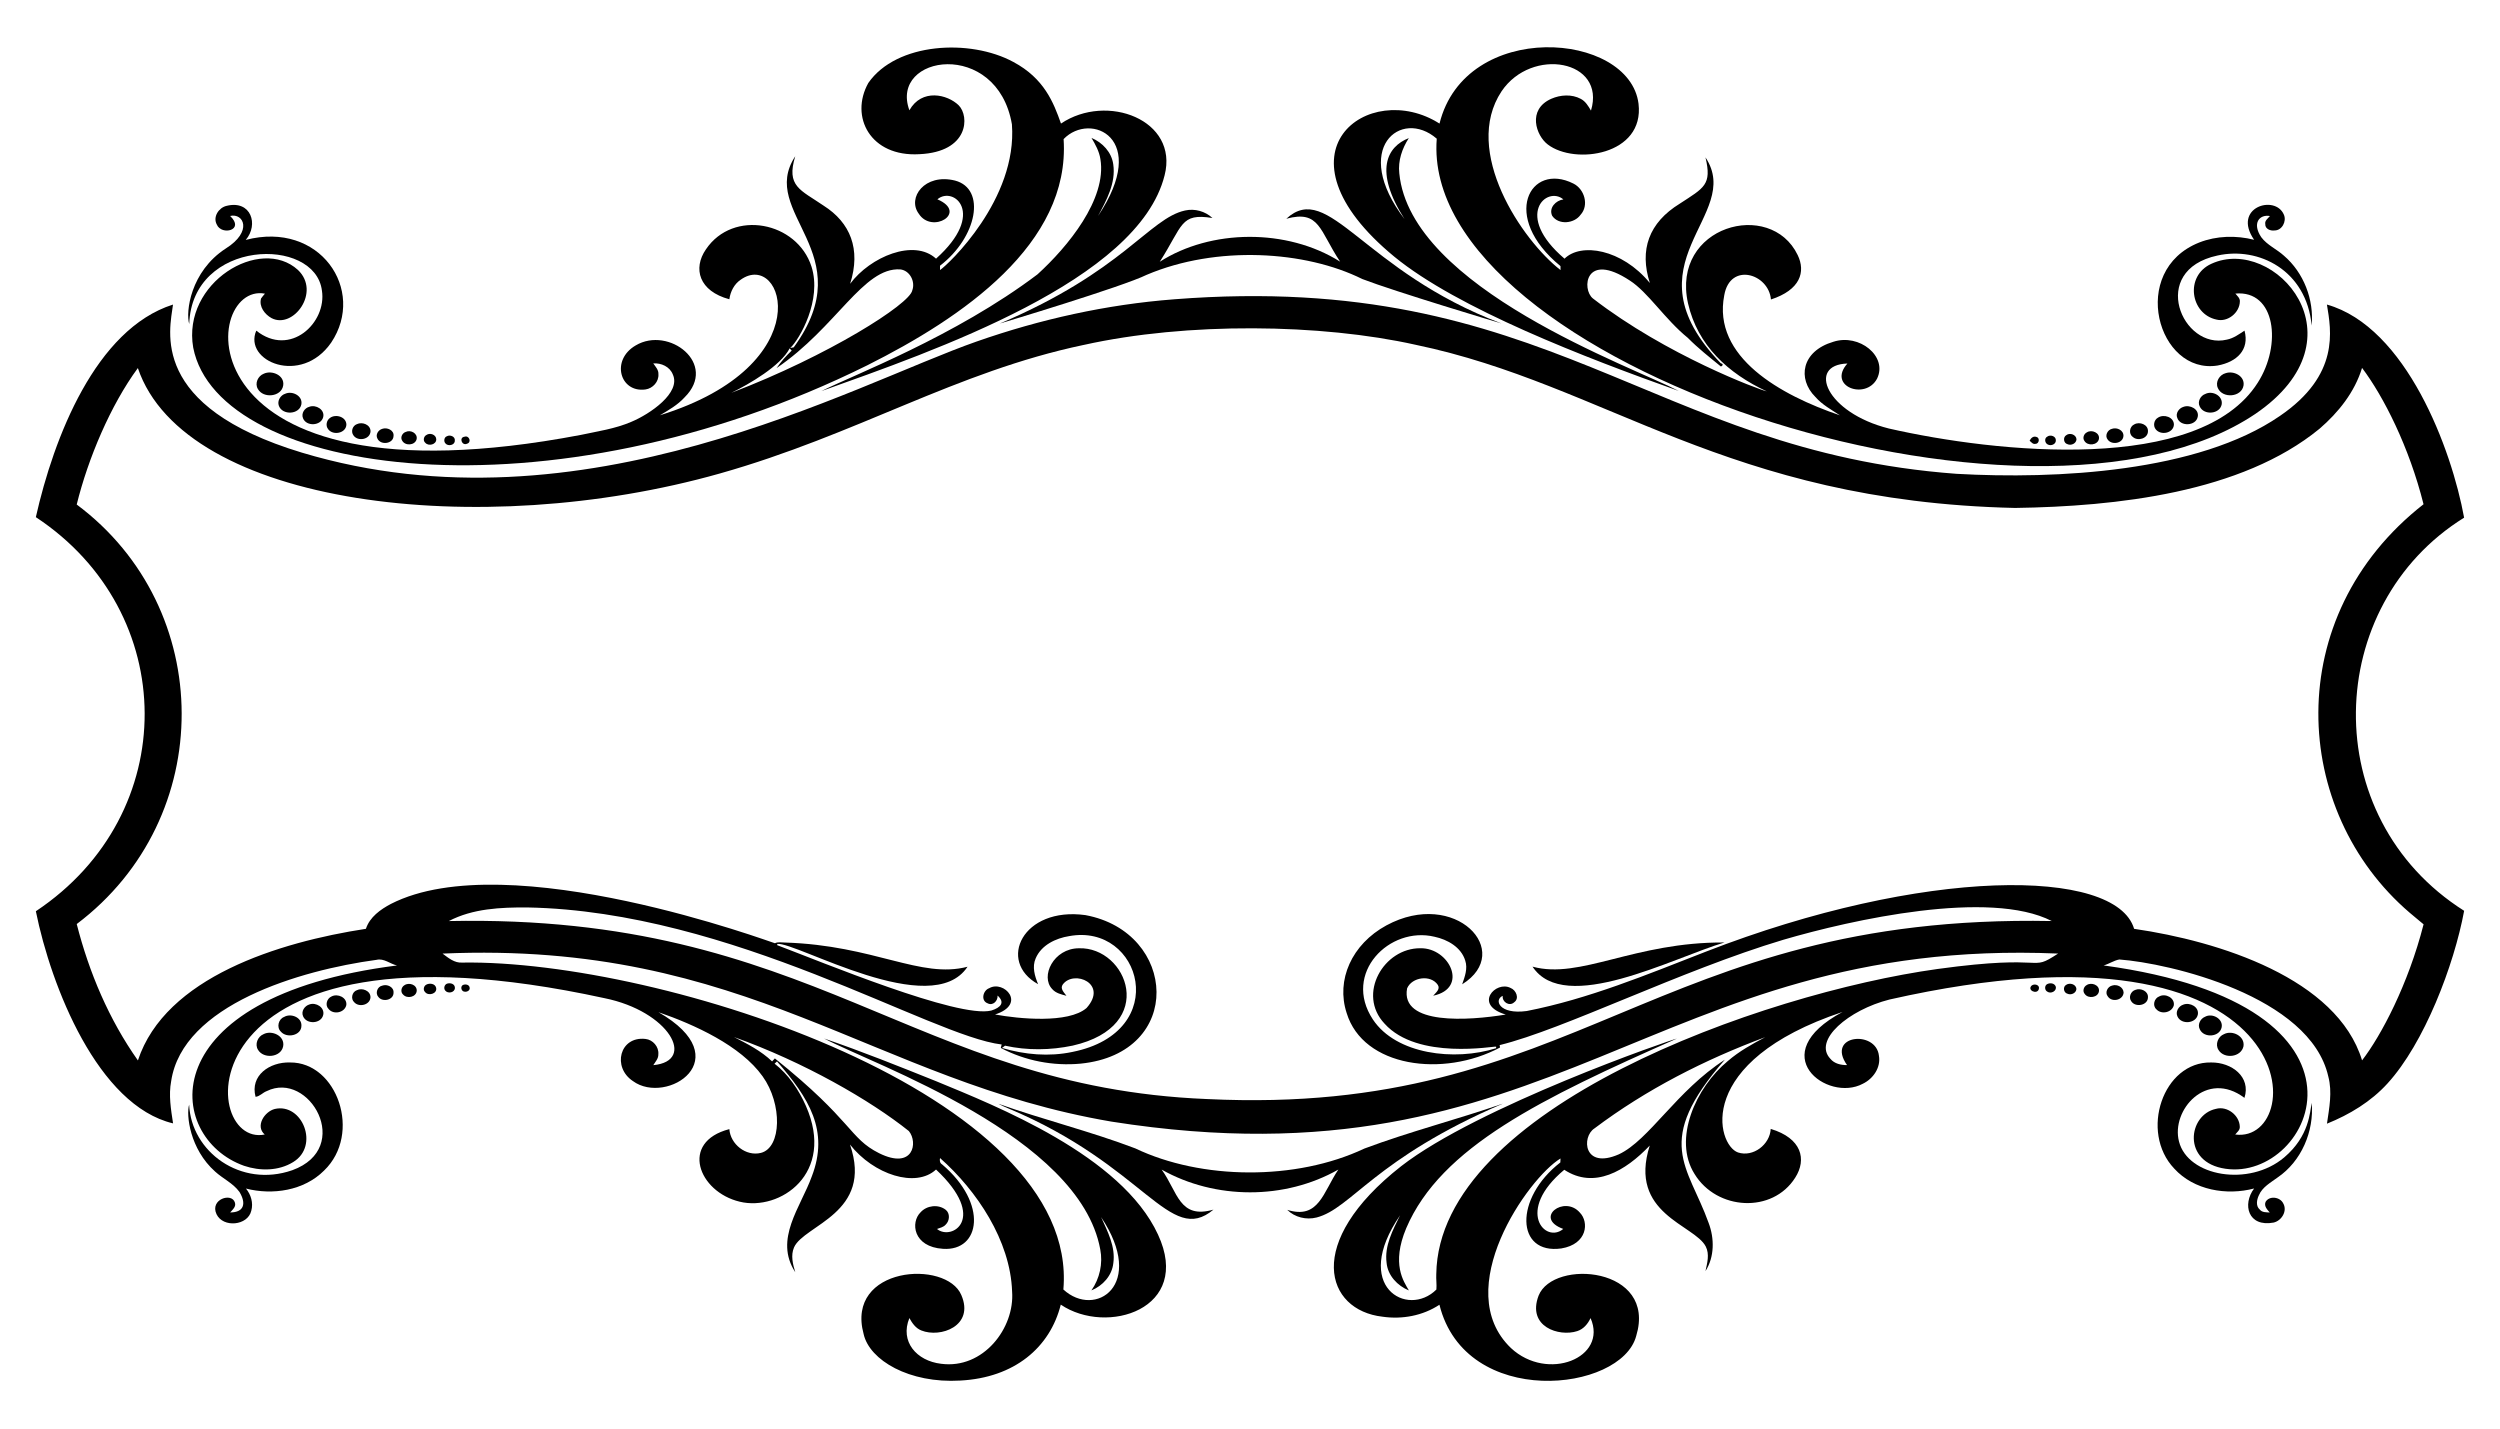 <?xml version="1.0" encoding="UTF-8"?>
<!DOCTYPE svg  PUBLIC '-//W3C//DTD SVG 1.1//EN'  'http://www.w3.org/Graphics/SVG/1.1/DTD/svg11.dtd'>
<svg enable-background="new 0 0 2635.64 1505.959" version="1.1" viewBox="0 0 2635.6 1506" xml:space="preserve" xmlns="http://www.w3.org/2000/svg">

	<path d="m915.38 87.524c29.614-42.795 107.4-46.982 153.05-22.139 32.353 17.326 42.205 42.499 50.095 64.882 48.424-32.591 124.28-3.824 109.23 54.613-27.699 110.93-242.86 184.86-361.85 227.45 32.472-16.47 140.98-57.407 227.89-123.11 31.802-28.915 73.291-79.269 66.299-121.48-1.234-8.135-5.268-15.387-9.402-22.355 11.603 4.851 21.255 15.12 22.955 27.907 2.884 19.638-7.102 37.776-16.07 54.429 55.337-82.463-8.114-110.37-36.275-81.086 7.307 110.74-107.33 188.51-206.73 238.36-336.06 166.8-684.5 116.94-710.88-18.521-11.881-68.646 70.836-118.04 110.38-81.919 24.503 23.267-4.988 62.733-27.756 50.829-7.152-3.901-13.503-12.153-11.103-20.688 1.234-1.817 2.684-3.451 4.101-5.118-68.25-13.112-92.546 229.84 332.88 148.95 17.938-3.851 36.375-6.485 53.346-13.803 19.629-8.168 52.695-30.682 43.777-49.978-3.217-8.202-12.203-12.22-20.638-11.653 2.384 3.451 5.735 6.835 5.451 11.369 0.6 7.885-5.935 15.02-13.57 16.104-27.008 3.788-36.935-30.99-10.403-46.394 34.822-20.829 87.188 19.418 51.562 54.729-7.302 8.052-16.837 13.453-26.073 18.921 171.02-53.205 130.2-174.93 85.253-142.97-6.918 4.634-10.886 12.52-11.986 20.638-32.001-8.546-38.69-32.364-24.706-52.612 28.691-42.564 96.114-29.217 111.31 18.204 11.223 35.191-12.503 76.472-22.405 85.787 0.917-0.167 2.767-0.517 3.684-0.7 72.987-100.16-38.21-141.06 1.584-201.45-9.752 31.836 5.458 35.331 29.957 52.112 27.964 17.769 39.579 45.674 27.907 82.353 21.202-28.551 67.438-47.841 90.571-26.49 53.465-47.925 18.291-76.966 1.417-62.565 32.782 14.049-5.779 37.076-19.671 15.104-12.358-16.613 6.164-42.853 38.276-34.875 33.067 8.791 23.317 59.723-15.854 89.788 0 1.134 0.017 3.417 0.017 4.551 8.535-5.61 81.839-74.537 75.801-153.65-15.561-90.463-129.61-73.524-108.08-14.787 13.062-23.183 40.09-16.884 52.012-5.185 11.389 11.369 10.904 49.132-41.493 51.479-51.572 3.033-73.684-39.416-53.847-75.035m-96.706 300.54c4.584-6.718 10.086-12.853 15.954-18.471-0.717-0.784-1.434-1.567-2.151-2.334-9.627 18.612-42.619 37.64-61.431 46.861 102.19-39.008 188.27-93.593 190.7-107.99 3.434-9.252-2.551-21.005-12.703-22.122-38.922-2.428-67.139 61.096-130.36 104.06z"/>
	<path d="m1727.4 109.36c6.48 54.239-67.187 64.821-95.689 42.943-12.251-9.211-22.022-36.789 3.768-48.195 9.669-4.234 21.505-4.985 31.007 0.1 5.068 2.601 7.968 7.652 10.786 12.386 16.152-53.41-62.578-67.451-94.289-20.305-41.831 63.097 21.652 157.16 62.198 188.43-0.017-1.05-0.033-3.134-0.05-4.184-63.922-52.17-32.114-110.02 13.587-87.02 11.669 5.735 16.754 22.855 7.585 32.924-6.685 9.386-23.189 11.036-29.94 1.05-3.834-8.319 3.818-16.154 11.803-17.271-17.368-14.723-52.69 16.545 1.217 62.498 17.22-17.157 60.401-10.328 89.954 25.639-11.188-34.906-1.17-63.574 31.641-83.703 25.539-16.695 33.952-19.743 27.006-48.728 41.111 61.938-86.608 110.67 16.187 217.1 3.317 0.533 1.667 2.951 0.083 3.367-11.936-9.736-24.089-19.238-34.908-30.224-23.875-19.307-42.095-48.28-61.131-60.414-47.365-31.218-50.999 9.325-38.892 18.904 77.572 59.953 175.14 96.113 183.29 97.956-40.87-19.077-72.879-48.315-83.053-92.872-18.087-81.503 86.96-110.46 115.61-50.879 8.71 17.932 2.647 36.814-28.157 46.861-2.358-27.283-43.095-39.638-49.228-4.451-12.775 65.122 59.379 105.35 121.98 126.6-9.019-5.918-18.704-11.153-25.906-19.388-19.147-19.074-14.801-48.215 18.971-58.18 27.299-8.874 57.415 15.327 46.094 38.809-12.081 23.176-52.81 8.195-31.307-15.87-42.866 1.256-22.702 51.843 43.66 68.499 113.18 25.831 327.68 48.267 388.89-48.195 25.758-40.104 18.826-97.973-23.539-94.039 1.967 2.517 5.051 4.818 4.718 8.435-0.3 11.786-12.853 21.955-24.489 19.004-27.714-5.775-33.836-46.003-5.568-58.83 66.222-30.533 163.9 78.057 46.544 158.15-235.91 159.17-881.51-53.596-863.15-290.05-37.687-32.677-90.801 10.332-33.975 84.72-32.546-51.035-18.507-76.316 4.518-85.337-7.085 10.986-11.536 23.906-10.019 37.142 11.722 121.34 246.56 204.09 294.59 229.44-98.362-35.019-232.99-86.788-299.8-141.53-134-110.28-26.695-187.83 47.595-140.35 27.233-110.12 200.2-97.437 209.82-20.933z"/>
	<path d="m228.58 236.76c-4.418-8.035 2.034-17.921 10.352-19.755 25.903-6.358 33.95 19.94 20.121 35.925 78.134-20.461 127.31 52.751 90.088 108.26-31.747 45.844-92.833 19.521-78.969-12.603 35.81 28.494 74.467-8.408 69.233-42.127-7.149-57.767-137.05-54.613-139.92 35.158-3.862-12.534 1.195-55.391 38.509-79.619 28.723-17.98 18.817-37.696 4.601-34.325 15.949 15.033-9.014 20.948-14.019 9.087z"/>
	<path d="m2407.8 226.41c3.017 6.935-2.034 16.671-10.002 16.554-4.234 0.617-9.869-1.65-9.652-6.618-0.783-3.818 2.834-6.068 4.951-8.619-11.443-1.983-18.975 7.94-9.135 22.422 6.268 8.335 16.237 12.486 23.822 19.388 20.922 17.904 31.824 46.394 29.257 73.717-5.367-58.421-56.013-83.554-99.24-73.884-73.158 15.665-37.18 100.03 9.852 88.671 6.968-1.384 12.786-5.651 18.604-9.486 5.42 20.146-8.097 33.078-28.34 36.775-63.081 10.149-94.284-99.916-19.405-129.68 18.304-7.185 38.876-7.652 57.847-2.867-23.499-34.105 22.359-48.266 31.441-26.373z"/>
	<path d="m1249.3 221.92c10.186-2.301 21.305 0.784 28.907 7.902-34.117-5.466-30.916 7.746-55.53 46.144 53.68-34.438 133.98-35.526 190.14-0.117-21.867-32.77-21.458-54.784-56.73-45.244 44.659-41.101 80.558 55.121 226.74 110.38-1.002-0.214-112.96-33.796-146.65-46.828-60.097-29.876-153.46-35.735-227.29-4.434-24.945 12.391-153.8 51.11-154.8 51.345 129.8-54.904 157.61-110.9 195.21-119.14z"/>
	<path d="m1237.6 315.54c395.57-30.874 501.35 160.12 825.04 183.98 105.12 5.935 254.72-1.7 340.8-60.931 63.557-43.302 54.162-90.108 49.695-117.51 83.719 23.666 131.59 152.88 144.63 224.67-148.36 92.174-155.84 315.77 0.033 414.46-10.687 57.659-42.117 139.69-80.819 182.04-17.371 19.138-39.976 32.774-63.798 42.376 2.367-16.42 5.784-33.341 1.4-49.762-19.126-84.948-168.25-119.57-220.32-123.33-5.785 1.067-10.836 4.701-16.521 6.268 309.5 42.315 219.79 227.93 128.46 214.35-46.248-6.598-39.499-56.941-10.035-63.148 11.853-3.301 24.906 6.835 25.123 18.988 0.167 3.484-2.867 5.618-4.835 8.052 78.458 10.673 80.195-242.81-364.44-142.3-43.213 10.926-80.844 42.978-62.398 62.431 4.251 5.268 11.169 6.735 17.621 6.702-22.574-32.031 30.6-37.391 33.608-9.869 2.184 12.42-6.068 24.289-16.971 29.524-37.27 20.103-105.35-30.915-21.339-75.701-157.2 52.469-132.74 140.33-110.28 148.14 16.054 5.268 33.658-8.352 34.508-24.823 32.755 9.822 38.143 32.139 25.856 51.345-24.051 38.154-82.759 34.542-106.14-3.801-23.095-36.483 1.123-91.233 35.158-119.18 11.836-10.236 25.606-17.821 39.359-25.106-63.915 23.789-125.46 55.13-180.08 96.223-13.767 8.834-11.641 43.65 25.689 27.323 31.99-14.906 60.97-67.173 111.81-99.757-76.19 86.86-38.753 111.6-17.104 172.09 6.168 16.304 6.251 35.725-3.334 50.779 1.817-8.485 4.484-17.704 0.3-25.956-11.846-23.132-82.076-34.273-59.047-106.41-25.746 26.946-58.556 46.249-90.121 25.523-52.086 43.388-19.834 78.357-1.084 62.365-31.638-11.518 1.227-36.231 17.604-17.104 9.613 9.864 8.034 33.083-19.638 37.675-47.903 6.71-50.009-52.684-1.017-90.671 0.033-1.05 0.117-3.134 0.167-4.184-34.326 20.735-116.6 138.2-52.279 199.83 38.606 36.01 102.44 10.328 83.953-31.557-2.834 6.118-7.452 11.669-14.087 13.753-19.075 6.223-53.124-4.573-40.693-37.409 15.455-39.084 125-30.418 102.92 42.477-15.649 59.43-180.03 77.515-207.45-32.891-17.521 11.603-39.393 15.637-60.047 12.603-59.691-6.797-83.598-77.678 19.755-158.7 80.827-62.794 283.94-133.16 290.67-134.53-142.29 62.916-248.77 114.18-285.4 199.96-15.886 37.935-2.658 56.07 2.817 65.599-12.053-4.935-22.289-15.737-23.506-29.107-2.417-18.037 6.602-34.525 14.237-50.112-51.6 75.086 7.837 108.57 38.259 78.268 0.467-5.418-0.4-10.836-0.117-16.254 2.39-174.6 343.36-295.99 528.49-321.69 119.88-16.479 95.647 4.217 127.06-16.254-428.14-18.131-530.06 250.92-997.98 177.16-251.96-42.84-383.18-191.23-705.2-177.14 6.051 4.518 12.686 10.119 20.738 9.486 209.49-3.259 651.48 138.72 633.76 344.65 33.367 30.809 87.87-4.441 39.759-76.351 6.852 15.254 15.37 31.224 12.903 48.578-1.35 13.07-11.186 23.939-23.122 28.724 8.785-12.503 12.253-28.29 9.335-43.31-21.947-119.53-238.49-194.51-291.17-222.27 39.993 13.653 79.252 29.457 118.48 45.177 62.518 25.892 195.03 77.997 233.57 161.52 36.589 78.689-54.073 106.77-102.49 73.884-11.325 45.209-48.825 77.044-105.94 80.052-53.703 3.224-95.684-21.402-101.89-49.011-19.397-71.446 87.207-78.732 102.99-41.126 14.079 32.611-22.07 45.497-42.177 37.309-5.935-2.317-9.652-7.702-12.586-13.07-10.206 24.862 7.647 45.162 33.375 48.195 44.558 5.954 77.84-37.743 74.918-76.251-1.858-53.706-37.166-106.32-75.984-140.65-0.55 2.584-0.25 5.301 2.251 6.768 48.683 41.375 40.31 91.595 0.917 88.954-31.701-1.988-34.444-28.028-23.639-38.542 6.501-7.235 18.538-8.685 26.323-2.717 4.951 3.751 4.384 11.769 0.067 15.787-2.334 2.684-5.968 3.367-9.119 4.551 15.373 12.79 54.17-10.882-1.017-62.681-21.269 19.844-65.785 5.436-90.721-26.34 25 72.416-48.606 84.7-58.98 108.44-3.634 8.435-1.267 17.754 1.3 26.14-22.7-34.773 5.766-68.526 17.471-101.07 18.488-48.154-3.001-82.483-36.725-121.14-0.867 0.767-1.717 1.567-2.551 2.401 14.754 11.469 25.506 27.54 33.024 44.527 31.521 71.575-27.71 111.25-69.75 100.97-43.663-10.407-63.548-62.919-10.953-76.518 1.117 15.904 17.504 29.007 33.291 25.056 21.833-5.538 22.742-51.537 1.8-80.669-23.133-32.512-72.208-54.685-109.84-67.682 85.841 49.291 8.57 98.658-26.873 72.667-22.067-14.536-14.155-47.499 13.186-44.444 7.802 0.8 14.27 8.252 13.57 16.154 0.2 4.501-3.101 7.902-5.318 11.486 45.91-4.339 16.816-56.887-51.662-70.667-447.26-97.51-429.46 158.73-358 143.77-10.236-8.819-0.167-24.206 10.586-26.906 29.015-6.683 47.537 38.924 19.388 55.98-15.32 9.519-35.042 9.569-51.762 3.917-83.532-29.643-99.275-178.23 161.27-211.2-7.335-1.617-13.72-7.818-21.555-5.935-80.596 10.855-204.55 47.527-216.55 127.91-2.817 14.82-0.217 29.807 2 44.51-79.129-18.791-128.56-143.95-144.65-223.65 154.05-102.6 151.83-315.32-0.017-415.46 18.859-83.793 63.007-198.2 144.6-224.12-3.414 26.92-25.901 107.17 135.84 156.09 295.93 88.919 580.61-71.414 711.32-117.11 67.116-23.506 137.1-39.059 208.05-44.51m-95.072 48.077c-135.25 28.429-239 94.699-383.82 135.6-252.86 71.492-564.28 33.952-613.36-111.21-28.801 39.161-52.479 95.251-64.465 143.87 146.76 109.4 148.29 330.42 0.017 442.27 13.036 51.095 33.975 100.62 64.498 143.8 28.922-87.828 148.98-124.76 240.36-138.77 4.101-12.453 15.32-20.405 26.406-26.273 123.74-63.175 403.81 41.624 404.81 41.493 3.251-1.684 7.052-0.7 10.569-0.75 94.433 2.918 142.96 38.553 192.48 25.506-37.916 57.396-180.83-26.457-200.65-24.072 0.017 0.35 0.067 1.034 0.083 1.384 45.91 17.25 190.77 77.525 225.6 68.883 10.281-3.215 14.633-8.588 6.635-15.804 0.433 5.535-4.901 11.119-10.436 8.185-7.585-2.734-4.951-13.686 1.634-15.954 15.278-8.925 40.073 16.756 6.151 27.723 24.819 4.609 77.249 9.741 96.439-6.818 23.052-25.711-13.226-40.601-24.972-24.922-3.301 4.434 1.317 8.585 3.801 12.02-5.335-1.434-11.203-2.667-14.97-7.035-12.87-13.275 1.28-42.988 28.157-43.06 50.754-1.663 84.293 81.916-6.668 102.64-23.389 4.901-47.928 5.235-71.267 0.05-1.1 0.767-2.167 1.567-3.201 2.401 23.972 7.118 49.595 9.419 74.201 4.201 105.54-21.141 72.682-136.13-3.317-122.11-14.287 2.234-29.507 9.519-35.408 23.522-3.934 8.935-0.917 18.638 2.567 27.156-43.528-24.123-16.249-81.924 49.895-72.817 96.913 17.976 104.69 145.63-5.118 156.59-28.84 2.684-58.43-2.984-84.07-16.537 0.284-1.234 0.584-2.451 0.884-3.651-74.626-8.702-283.49-140.52-500.23-144.48-27.923-0.15-57.33 1.134-82.586 14.353 385.41-7.959 488.41 175.04 799.14 187.64 392.57 19.085 469.08-195.73 890.76-187.66-65.578-33.658-210.88-1.38-283.03 19.755-108.32 32.448-231.44 94.497-299.05 111.04 0.117 0.634 0.317 1.9 0.417 2.534-60.155 32.083-144.3 20.701-161.69-36.308-11.447-34.814 5.358-72.616 41.926-92.455 72.434-39.13 135.37 27.571 79.835 62.131 2.751-7.952 6.068-16.57 3.234-25.006-4.284-14.087-18.671-22.205-32.291-25.106-47.422-11.51-97.4 38.276-65.065 87.187 24.455 36.817 86.019 44.24 130 30.274-0.033-0.4-0.083-1.234-0.1-1.634-1.98-0.752-82.646 14.577-117.56-24.206-29.393-31.118-0.853-79.978 37.892-79.519 30.478-0.454 51.102 42.1 13.337 50.045 2.651-3.084 7.818-6.901 4.868-11.419-7.452-11.086-27.323-8.269-32.374 3.684-7.244 39.029 64.891 34.07 103.99 27.59-34.674-10.262-10.415-36.164 5.101-28.023 5.735 2.117 9.669 10.986 3.767 15.12-4.984 4.651-12.936-0.333-12.036-6.802-9.396 3.908-4.194 19.995 25.289 15.987 65.215-12.753 126.83-38.409 188.48-62.431 229.42-89.254 432.58-89.201 451.86-24.222 89.729 13.012 214 52.376 240.32 138.67 20.034-25.875 48.686-80.078 64.849-143.42-4.801-4.234-9.952-8.035-14.72-12.286-124.96-106.97-136.5-312.27 14.67-430.58-15.152-60.469-42.077-113.57-64.815-143.73-7.735 25.456-24.906 47.028-44.877 64.165-82.337 67.546-214.16 81.89-320.89 83.47-304.84-6.83-430.67-130.03-631.92-171.99-99.77-22.33-241.17-24.085-349.95 0.132m-368.74 729.64c14.12 7.235 28.607 14.603 40.176 25.689 0.967-1.05 1.934-2.117 2.917-3.151 82.748 66.247 78.012 83.955 109.88 99.923 36.203 17.925 41.258-11.335 31.391-23.322-40.605-32.453-110.45-72.741-184.36-99.139z"/>
	<path d="m1818.1 388.38c0.384 0.4 0.384 0.4 0 0z"/>
	<path d="m278.08 393.98c8.519-4.034 22.139 1.65 20.488 12.353-1.85 12.153-20.988 14.02-26.69 3.767-3.567-5.901 0.051-13.753 6.202-16.12z"/>
	<path d="m2346.5 393.38c8.369-2.784 20.088 2.967 18.754 12.853-1.934 12.653-22.072 14.187-27.056 2.967-3.068-6.517 1.684-14.153 8.302-15.82z"/>
	<path d="m300.9 415.02c7.402-3.201 18.471 2.367 16.804 11.336-2.201 10.803-19.805 11.636-23.672 1.567-2.067-5.285 1.634-11.353 6.868-12.903z"/>
	<path d="m2325 415.3c7.369-3.784 18.521 1.917 17.238 10.836-1.934 10.736-18.954 11.936-23.222 2.334-2.601-5.051 0.833-11.436 5.984-13.17z"/>
	<path d="m326.22 428.8c6.802-2.501 16.421 3.034 14.503 10.969-2.384 9.319-17.687 10.086-21.238 1.234-2.217-5.134 1.584-10.936 6.735-12.203z"/>
	<path d="m2301.9 428.92c6.702-2.617 16.787 2.417 15.037 10.519-1.934 9.819-18.438 10.552-21.572 1.117-2.067-4.868 1.834-10.269 6.535-11.636z"/>
	<path d="m348.03 440.49c6.135-4.384 17.337-0.917 17.137 7.468-0.7 8.969-14.12 11.336-19.138 4.601-3.017-3.634-1.883-9.519 2.001-12.069z"/>
	<path d="m2275.1 440.27c6.101-4.001 16.92-0.6 16.72 7.635-0.8 8.919-13.72 11.286-18.988 4.918-3.283-3.734-2.116-10.186 2.268-12.553z"/>
	<path d="m376.25 447.16c5.635-2.734 14.287 0.467 14.387 7.402-0.25 8.852-13.42 11.253-18.021 4.418-2.967-4.002-1-10.153 3.634-11.82z"/>
	<path d="m2250.1 447.38c5.535-3.184 14.72 0.183 14.37 7.302-0.033 7.635-10.753 10.786-15.971 5.951-4.684-3.284-3.5-11.035 1.601-13.253z"/>
	<path d="m403.01 452.09c5.034-1.85 12.67 1.434 11.869 7.585-0.283 8.352-13.62 9.952-16.937 2.751-2.334-4.168 0.833-9.152 5.068-10.336z"/>
	<path d="m2226.6 452.06c5.135-1.817 12.303 1.517 12.02 7.552-0.517 7.919-12.27 9.869-16.537 3.901-3.434-4.051-0.334-10.403 4.517-11.453z"/>
	<path d="m427.83 455.33c5.135-2.501 12.786 1.55 11.353 7.818-1.817 6.602-12.22 7.185-15.254 1.284-2.167-3.367 0.267-8.051 3.901-9.102z"/>
	<path d="m2200.1 455.79c5.018-3.267 13.987 0.45 12.636 7.135-1.517 6.568-11.936 7.518-15.254 1.9-2.217-3.017-0.6-7.485 2.618-9.035z"/>
	<path d="m449.55 458.58c3.718-2.684 10.202-0.433 10.369 4.484 0.167 5.668-8.152 7.668-11.536 3.751-2.651-2.15-1.784-6.768 1.167-8.235z"/>
	<path d="m2178.4 458.76c3.667-2.934 10.403-0.583 10.719 4.334-0.184 4.518-5.818 7.035-9.635 5.118-4.118-1.1-4.735-7.401-1.084-9.452z"/>
	<path d="m471.04 459.96c3.334-2 9.119 0.233 8.435 4.618 0.133 4.818-7.152 6.251-9.852 2.901-2.05-2.051-1.483-6.502 1.417-7.519z"/>
	<path d="m489.71 460.41c4.968-1.734 7.819 6.001 2.567 7.402-5.367 2.45-8.635-6.652-2.567-7.402z"/>
	<path d="m2139.7 464.63c1.351-2.717 3.751-5.135 7.052-4.051 4.034 0.8 3.101 7.335-0.817 7.352-2.751 0.683-4.468-1.834-6.235-3.301z"/>
	<path d="m2158.3 460.33c3.201-2.484 9.335-0.5 9.052 3.984 0.116 4.151-5.235 6.118-8.469 4.301-3.2-1.416-3.9-6.617-0.583-8.285z"/>
	<path d="m1818 993.6c-54.161 16.04-168.47 77.138-202.35 25.473 50.345 13.798 107-26.082 202.35-25.473z"/>
	<path d="m471.27 1037c3.418-1.084 8.152 0.017 8.319 4.334 0.067 5.151-7.435 6.635-10.252 2.917-1.852-2.35-0.885-6.134 1.933-7.251z"/>
	<path d="m2158.4 1037.4c3.051-1.45 7.519-0.934 8.852 2.667 1.284 4.801-5.185 8.019-8.852 5.385-3.084-1.551-3.134-6.602 0-8.052z"/>
	<path d="m403.02 1039.1c4.951-1.917 12.286 1.367 11.869 7.302 0.25 7.818-11.286 10.419-15.82 4.834-3.801-3.951-1.383-11.136 3.951-12.136z"/>
	<path d="m426.31 1038.7c4.801-3.384 13.386-0.65 13.02 5.951-0.617 6.635-10.186 8.552-14.287 3.918-3.134-2.65-2.1-7.952 1.267-9.869z"/>
	<path d="m449.35 1038.1c3.417-1.95 9.419-1.25 10.419 3.234 1.484 6.368-8.319 9.102-11.719 4.401-2.251-2.117-1.301-6.284 1.3-7.635z"/>
	<path d="m487.72 1038.6c2.551-1.45 7.052-0.8 7.418 2.684 0.6 2.834-2.867 4.701-5.335 4.184-3.316-0.149-4.75-4.934-2.083-6.868z"/>
	<path d="m2142 1038.9c3.101-2.234 8.985-0.433 7.318 4.168-2.083 5.784-12.736 0.683-7.318-4.168z"/>
	<path d="m2178.2 1038.3c3.751-2.701 10.853-0.634 10.802 4.601-0.467 4.284-5.785 6.468-9.452 4.701-4.051-0.983-5.035-7.268-1.35-9.302z"/>
	<path d="m2199.9 1038.5c4.818-3.234 13.57-0.2 12.936 6.335-0.75 6.868-11.319 8.419-14.97 3.084-2.6-2.867-1.283-7.718 2.034-9.419z"/>
	<path d="m2226.8 1039c5.168-1.684 11.736 1.584 12.003 7.435-0.583 8.068-12.403 10.619-16.67 4.034-3.418-4.134-0.201-10.452 4.667-11.469z"/>
	<path d="m376.23 1043.9c5.585-2.834 14.387 0.517 14.353 7.452-0.367 8.069-11.836 10.919-16.987 5.418-4.201-3.652-2.551-11.103 2.634-12.87z"/>
	<path d="m2251.4 1043.5c5.451-2.151 13.536 1.417 13.053 8.002-0.117 8.535-13.12 10.836-17.504 4.218-3.317-4.302-0.617-10.837 4.451-12.22z"/>
	<path d="m349.54 1050.5c6.401-3.401 16.437 1.034 15.587 8.985-1.65 8.152-13.47 10.602-18.621 4.334-4.134-3.967-1.967-11.235 3.034-13.319z"/>
	<path d="m2276.5 1050.4c6.402-3.451 16.387 1.55 15.237 9.402-1.984 7.702-13.07 10.052-18.321 4.301-4.535-3.934-2.384-11.802 3.084-13.703z"/>
	<path d="m326.27 1058.9c6.868-2.467 16.154 3.134 14.503 10.969-2.151 9.569-17.454 10.402-21.222 1.6-2.4-5.234 1.584-11.119 6.719-12.569z"/>
	<path d="m2301.8 1059.1c6.835-2.667 16.837 2.417 15.22 10.636-2.084 9.436-17.221 10.669-21.338 2.1-2.634-5.017 1.017-11.185 6.118-12.736z"/>
	<path d="m299.52 1072.1c7.002-4.168 18.671 0.3 18.254 9.252 0 10.503-15.587 13.487-21.688 6.235-4.752-4.535-2.584-13.22 3.434-15.487z"/>
	<path d="m2324.7 1071.9c7.452-4.184 19.138 2 17.487 11.036-2.117 10.536-18.654 11.653-23.022 2.301-2.75-5.019 0.5-11.353 5.535-13.337z"/>
	<path d="m277.76 1090.3c8.752-4.684 22.822 1.75 20.755 12.77-2.301 11.786-20.655 13.57-26.523 3.651-3.601-5.802-0.367-13.904 5.768-16.421z"/>
	<path d="m2344.7 1090.2c8.752-4.501 22.172 2.134 20.471 12.853-2.551 11.619-20.238 13.67-26.289 3.934-3.868-5.901-0.55-14.303 5.818-16.787z"/>
	<path d="m305.62 1120.1c49.633-0.648 76.5 75.08 35.975 114.01-21.138 21.138-54.129 26.106-82.303 18.904 5.318 6.468 7.902 15.154 5.635 23.405-3.684 15.87-29.79 18.154-36.659 3.634-7.365-15.75 16.344-23.306 19.438-12.086 1.3 4.351-2.567 7.368-5.068 10.252 14.835 0 17.155-9.661 9.752-21.705-6.668-9.135-17.354-13.87-25.556-21.355-26.83-23.903-30.687-59.955-27.423-70.583 2.148 49.613 54.278 88.105 108.78 69.116 64.853-23.575 17.847-105.56-27.056-83.353-4.151 1.5-7.218 5.568-11.703 5.985-5.985-22.459 14.741-36.79 36.193-36.224z"/>
	<path d="m2331.1 1120.1c21.677-0.219 42.15 15.217 35.092 37.309-39.988-30.126-77.72 12.98-68.983 46.111 9.402 36.742 73.75 48.124 110.93 16.637 26.634-22.614 26.906-47.829 28.99-57.497 2.534 30.007-10.836 61.581-36.009 78.685-7.268 5.418-16.104 10.036-19.771 18.854-2.201 4.668-3.434 11.203 1.034 15.004 2.517 3.184 6.835 2.767 10.486 3.084-2.684-3.151-6.285-6.702-4.385-11.236 4.034-6.835 15.337-5.201 18.604 1.634 4.584 8.002-1.7 18.221-10.102 20.188-27.167 5.083-33.193-19.25-20.605-35.925-29.007 7.635-63.415 1.85-84.219-20.988-36.798-38.703-11.719-112.89 38.942-111.86z"/>
	<path d="m1052.4 1163.6c47.728 16.937 97.073 29.04 144.43 47.061 69.52 33.205 169.22 34.38 241.61 0.167 47.928-17.954 97.639-30.557 145.95-47.344-135.15 57.995-159.65 110.54-196.36 120.03-10.853 2.784-23.022-0.117-31.007-8.068 33.393 10.515 37.789-18.573 53.913-42.46-56.447 32.091-129.75 31.907-186.26 0.067 16.994 23.46 18.43 52.583 54.613 42.177-46.373 38.75-71.396-46.25-216.93-106.98-3.403-1.419-6.754-2.886-9.954-4.653z"/>

</svg>
